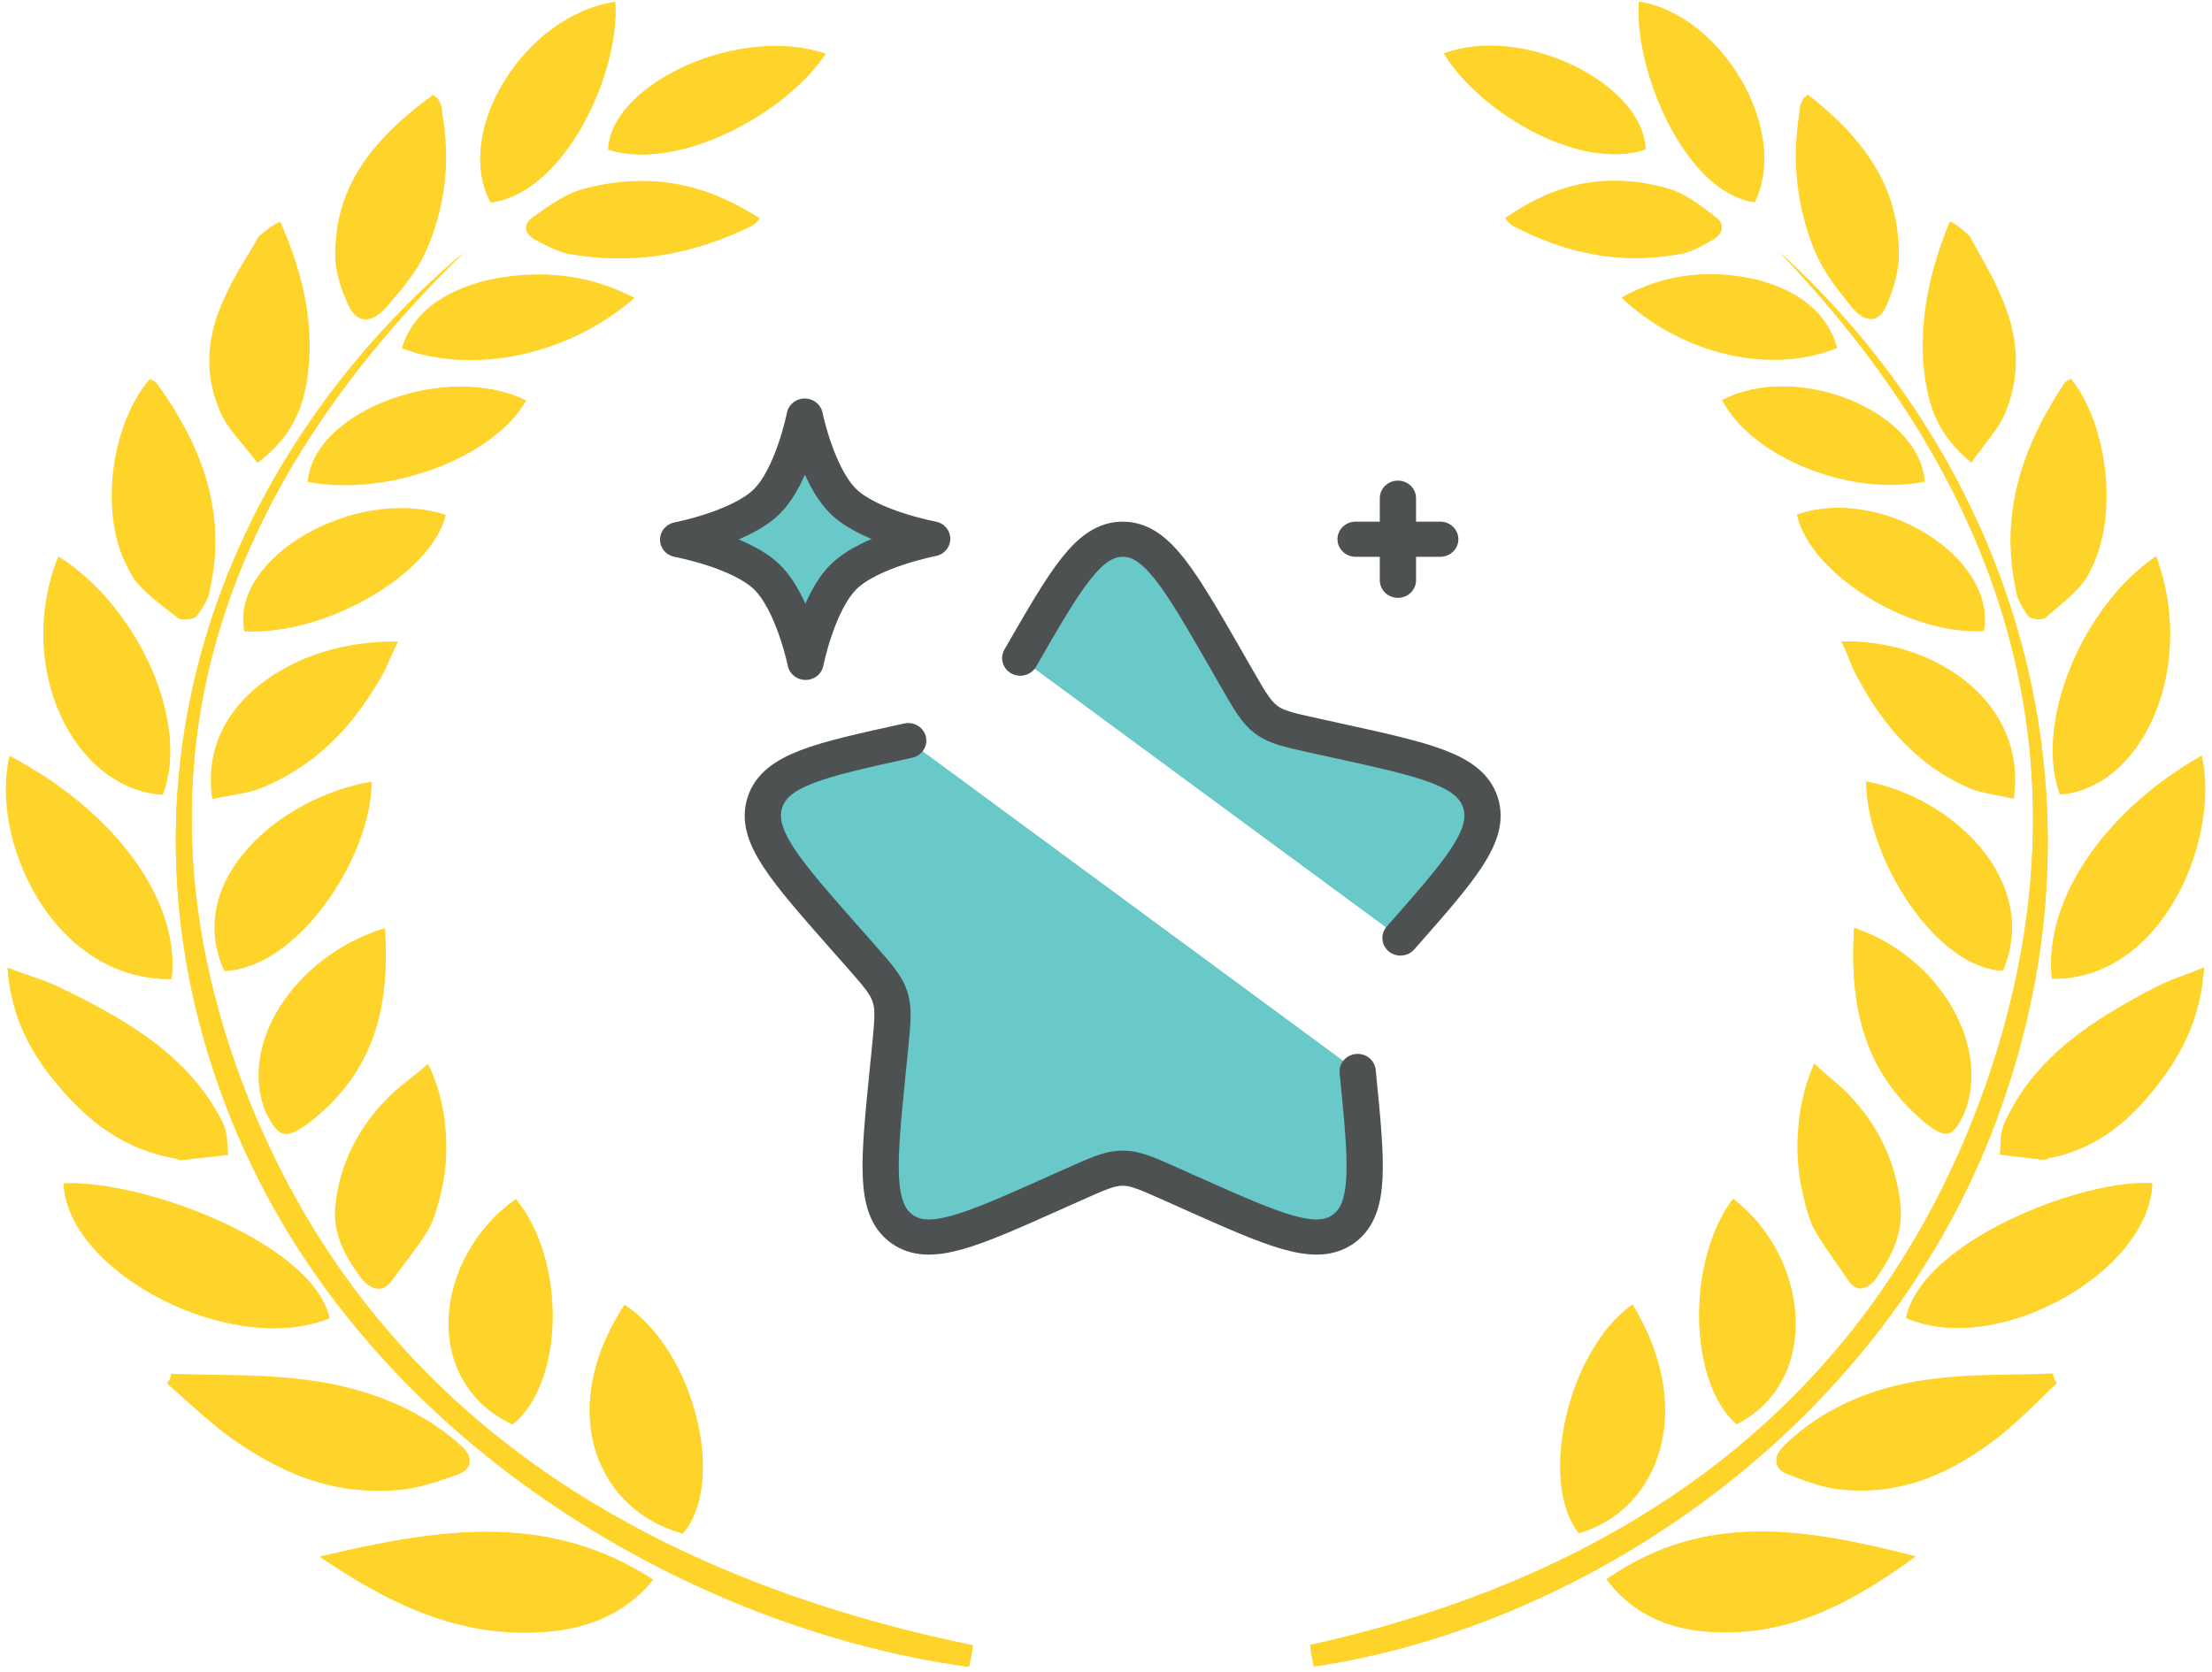 <?xml version="1.0" encoding="UTF-8" standalone="no"?>
<!-- Created with Inkscape (http://www.inkscape.org/) -->

<svg
   width="123.92mm"
   height="93.662mm"
   viewBox="0 0 123.92 93.662"
   version="1.1"
   id="svg1"
   xml:space="preserve"
   xmlns="http://www.w3.org/2000/svg"
   xmlns:svg="http://www.w3.org/2000/svg"><defs
     id="defs1" /><g
     id="layer1"
     transform="translate(50.952,-308.251)"><g
       id="g11"
       transform="translate(62.567,-1.545)"><g
         id="g6"
         transform="translate(-129.994,225.031)"><g
           id="g1"
           transform="matrix(0.088,-0.049,0.053,0.081,19.692,114.163)"
           style="fill:#ffd42a"><path
             d="m 886.8,348 c 33.602,186 -10.801,349.2 -153.6,476.4 -142.8,126 -308.4,154.8 -490.8,97.199 -1.199,4.801 -3.602,8.398 -4.801,12 133.2,54 327.6,42 477.6,-78 168,-135.6 214.8,-338.4 171.6,-507.6 z m -486,624 c 1.199,21.602 10.801,38.398 25.199,50.398 36,30 79.199,31.199 126,25.199 -42,-44.398 -84,-82.797 -151.2,-75.598 z m 270,27.602 c 0,-2.398 0,-3.602 1.199,-6 -18,-9.602 -36,-21.602 -55.199,-30 -28.801,-13.199 -60,-18 -91.199,-9.602 -9.602,2.398 -12,7.199 -7.199,14.398 6,8.398 13.199,18 21.602,24 26.398,19.199 57.602,21.602 88.801,16.801 14.395,-1.199 27.594,-6 41.996,-9.598 z M 620.398,924 c 30,45.602 127.2,45.602 156,1.199 -30,-21.598 -124.8,-36 -156,-1.199 z m 246,-93.602 c -10.801,-1.199 -19.199,-3.602 -28.801,-3.602 -38.398,-1.199 -76.801,1.199 -110.4,25.199 -6,3.602 -9.602,10.801 -13.199,15.602 6,4.801 12,9.602 18,14.398 1.199,1.199 2.398,1.199 3.602,1.199 30,10.801 58.801,1.199 85.199,-12 18,-9.594 32.398,-21.594 45.598,-40.797 z M 792,793.199 c 52.801,32.398 122.4,-25.199 138,-70.801 -56.398,0 -116.4,25.203 -138,70.801 z m 177.6,-184.8 c -50.398,4.801 -108,50.398 -117.6,93.602 40.801,20.398 103.2,-26.398 117.6,-93.602 z m -472.8,231.6 c -43.199,4.801 -98.398,63.602 -94.801,100.8 43.199,9.598 92.398,-27.602 94.801,-100.8 z M 984,494.399 c -1.199,0 -3.602,0 -4.801,1.199 -38.398,20.398 -69.602,46.801 -85.199,90 -2.398,4.801 -2.398,10.801 -2.398,16.801 0,2.398 4.801,6 7.199,6 10.801,-2.398 21.602,-3.602 31.199,-8.398 31.199,-18 57.602,-70.801 54,-105.6 z m -475.2,435.6 c 51.602,2.398 85.199,-63.602 67.199,-115.2 -39.602,18 -76.801,79.199 -67.199,115.2 z m 146.4,-160.8 c -24,19.199 -45.602,54 -50.398,81.602 -1.199,12 0,25.199 0,37.199 0,9.602 6,10.801 13.199,7.199 14.398,-7.199 26.398,-15.602 33.602,-31.199 9.602,-21.602 13.199,-43.199 9.602,-66 -1.203,-9.602 -3.602,-18 -6.004,-28.801 z m 110.4,-128.4 c -24,39.602 -22.801,115.2 6,134.4 44.398,-33.598 27.598,-103.2 -6,-134.4 z M 715.198,711.6 c -25.199,37.199 -39.602,74.398 -26.398,118.8 4.801,14.398 8.398,15.602 21.602,6 32.398,-26.402 35.996,-85.203 4.797,-124.8 z M 947.998,276 c -2.398,1.199 -3.602,0 -3.602,1.199 -2.398,2.398 -3.602,3.602 -6,6 -16.801,21.602 -30,46.801 -34.801,74.398 -2.398,12 -1.199,25.199 0,37.199 1.199,14.398 8.398,16.801 19.199,8.398 9.602,-7.199 18,-16.801 22.801,-27.602 16.801,-31.195 14.402,-64.793 2.402,-99.594 z m -151.2,286.8 c -1.199,9.602 -3.602,16.801 -3.602,25.199 -2.398,30 1.199,60 19.199,86.398 4.801,6 10.801,10.801 16.801,16.801 36,-45.598 12,-102 -32.398,-128.4 z m 93.598,-247.2 c 38.398,-26.398 42,-104.4 7.199,-134.4 -21.598,32.398 -37.199,109.2 -7.199,134.4 z m -24,282 c 28.801,-33.602 -4.801,-103.2 -51.602,-111.6 -11.996,33.602 15.602,92.398 51.602,111.6 z m 18,-92.402 c 19.199,-37.199 -22.801,-97.199 -69.602,-98.398 -2.398,37.199 31.203,84 69.602,98.398 z m -93.598,-352.8 c -1.199,39.602 27.602,98.398 64.801,105.6 19.199,-33.602 -19.203,-97.199 -64.801,-105.6 z m 8.398,174 c 12,46.801 48,81.602 85.199,85.199 6,-19.199 0,-38.398 -16.801,-56.398 -17.996,-18 -40.797,-28.801 -68.398,-28.801 z m -30,-73.199 c 1.199,2.398 1.199,4.801 1.199,6 16.801,30 39.602,51.602 72,62.398 4.801,1.199 10.801,1.199 16.801,1.199 7.199,0 10.801,-4.801 8.398,-10.801 -3.602,-9.602 -7.199,-20.398 -14.398,-28.801 -22.801,-25.195 -50.398,-33.594 -84,-29.996 z"
             id="path1"
             style="fill:#ffd42a" /><path
             d="m 980.4,393.6 c -1.199,13.199 -1.199,25.199 -3.602,38.398 -3.602,24 -13.199,44.398 -32.398,60 -8.398,7.199 -20.398,10.801 -32.398,16.801 -8.398,-26.398 -1.199,-45.602 8.398,-64.801 13.199,-25.199 32.398,-45.602 55.199,-63.602 2.402,3.602 3.602,8.402 4.801,13.203 z"
             id="path2"
             style="fill:#ffd42a" /><path
             d="m 886.8,348 c 43.199,169.2 -3.602,372 -171.6,507.6 -148.8,120 -344.4,132 -477.6,78 1.199,-3.602 2.398,-7.199 4.801,-12 182.4,58.801 348,30 490.8,-97.199 142.8,-127.2 187.2,-290.4 153.6,-476.4 z"
             id="path3"
             style="fill:#ffd42a" /><path
             d="m 400.8,972 c 67.199,-7.199 109.2,31.199 151.2,75.602 -46.801,6 -88.801,4.801 -126,-25.199 -14.398,-13.203 -24,-28.801 -25.199,-50.402 z"
             id="path4"
             style="fill:#ffd42a" /><path
             d="m 670.8,999.6 c -14.398,3.602 -28.801,8.398 -43.199,10.801 -31.199,4.801 -61.199,3.602 -88.801,-16.801 -8.398,-6 -15.602,-15.602 -21.602,-24 -4.801,-7.199 -1.199,-12 7.199,-14.398 31.199,-8.398 62.398,-3.602 91.199,9.602 19.199,8.398 36,20.398 55.199,30 0.004,1.195 0.004,3.594 0.004,4.797 z"
             id="path5"
             style="fill:#ffd42a" /><path
             d="m 620.4,924 c 31.199,-34.801 126,-19.199 156,1.199 -28.797,44.402 -126,44.402 -156,-1.199 z"
             id="path6"
             style="fill:#ffd42a" /><path
             d="m 866.4,830.4 c -13.199,19.199 -28.801,31.199 -45.602,40.801 -26.398,13.199 -55.199,22.801 -85.199,12 -1.199,0 -2.398,-1.199 -3.602,-1.199 -6,-4.801 -12,-9.602 -18,-14.398 4.801,-4.801 8.398,-12 13.199,-15.602 33.602,-24 70.801,-26.398 110.4,-25.199 9.605,1.199 18.008,2.398 28.805,3.598 z"
             id="path7"
             style="fill:#ffd42a" /><path
             d="m 792,793.2 c 21.602,-45.602 82.801,-69.602 138,-70.801 -16.801,45.602 -86.398,103.2 -138,70.801 z"
             id="path8"
             style="fill:#ffd42a" /><path
             d="m 969.6,608.4 c -14.398,67.199 -76.801,114 -117.6,93.602 9.602,-43.199 67.199,-88.801 117.6,-93.602 z"
             id="path9"
             style="fill:#ffd42a" /><path
             d="m 496.8,840 c -2.398,73.199 -51.602,111.6 -94.801,100.8 -3.602,-37.199 50.398,-96 94.801,-100.8 z"
             id="path10"
             style="fill:#ffd42a" /><path
             d="m 984,494.4 c 3.602,36 -22.801,88.801 -52.801,104.4 -9.602,4.801 -20.398,6 -31.199,8.398 -2.398,0 -7.199,-3.602 -7.199,-6 0,-6 0,-12 2.398,-16.801 14.398,-42 45.602,-69.602 85.199,-90 0,0.004 1.203,0.004 3.602,0.004 z"
             id="path11"
             style="fill:#ffd42a" /><path
             d="m 508.8,930 c -9.602,-34.801 26.398,-97.199 67.199,-115.2 18,51.598 -14.398,117.6 -67.199,115.2 z"
             id="path12"
             style="fill:#ffd42a" /><path
             d="m 655.2,769.2 c 2.398,10.801 6,19.199 7.199,28.801 3.602,22.801 0,45.602 -9.602,66 -7.199,15.602 -19.199,24 -33.602,31.199 -7.199,3.602 -13.199,2.398 -13.199,-7.199 0,-12 -1.199,-25.199 0,-37.199 2.402,-27.602 24.004,-63.602 49.203,-81.602 z"
             id="path13"
             style="fill:#ffd42a" /><path
             d="m 765.6,640.8 c 34.801,31.199 51.602,99.602 6,134.4 -30,-19.199 -30,-93.598 -6,-134.4 z"
             id="path14"
             style="fill:#ffd42a" /><path
             d="m 715.2,711.6 c 31.199,38.398 27.602,98.398 -4.801,123.6 -12,9.602 -16.801,9.602 -21.602,-6 -13.195,-43.203 1.203,-80.402 26.402,-117.6 z"
             id="path15"
             style="fill:#ffd42a" /><path
             d="m 948,276 c 10.801,33.602 14.398,67.199 -2.398,99.602 -4.801,10.801 -14.398,19.199 -22.801,27.602 -10.801,9.602 -18,6 -19.199,-8.398 -1.199,-12 -1.199,-25.199 0,-37.199 4.801,-27.602 16.801,-52.801 34.801,-74.398 1.199,-2.398 3.602,-4.801 6,-6 -0.004,-0.008 1.199,-0.008 3.598,-1.207 z"
             id="path16"
             style="fill:#ffd42a" /><path
             d="m 796.8,562.8 c 44.398,25.199 67.199,81.602 32.398,127.2 -6,-6 -13.199,-10.801 -16.801,-16.801 -18,-26.398 -21.602,-55.199 -19.199,-86.398 1.199,-6 2.402,-14.402 3.602,-24 z"
             id="path17"
             style="fill:#ffd42a" /><path
             d="m 890.4,315.6 c -30,-25.199 -15.602,-102 7.199,-134.4 34.801,29.996 31.203,108 -7.199,134.4 z"
             id="path18"
             style="fill:#ffd42a" /><path
             d="M 866.4,597.6 C 829.201,578.401 802.798,518.401 814.798,486 c 48.004,8.398 80.402,78 51.602,111.6 z"
             id="path19"
             style="fill:#ffd42a" /><path
             d="m 884.4,505.2 c -39.602,-13.199 -73.199,-61.199 -69.602,-98.398 46.805,1.199 88.805,61.199 69.602,98.398 z"
             id="path20"
             style="fill:#ffd42a" /><path
             d="m 790.8,152.4 c 45.602,7.199 84,70.801 64.801,105.6 -37.203,-7.199 -66,-64.801 -64.801,-105.6 z"
             id="path21"
             style="fill:#ffd42a" /><path
             d="m 799.2,326.4 c 28.801,0 50.398,10.801 68.398,30 16.801,18 22.801,37.199 16.801,56.398 C 846.001,408.001 810.001,373.2 799.2,326.4 Z"
             id="path22"
             style="fill:#ffd42a" /><path
             d="m 769.2,253.2 c 33.602,-2.398 62.398,6 84,30 7.199,7.199 10.801,18 14.398,28.801 2.398,6 -1.199,10.801 -8.398,10.801 -6,0 -12,0 -16.801,-1.199 -32.398,-10.801 -55.199,-32.398 -72,-62.398 -1.199,-2.402 -1.199,-3.602 -1.199,-6.004 z"
             id="path23"
             style="fill:#ffd42a" /></g><g
           id="g2"
           transform="matrix(-0.095,-0.049,-0.057,0.081,146.539,114.179)"
           style="fill:#ffd42a"><path
             d="m 886.8,348 c 33.602,186 -10.801,349.2 -153.6,476.4 -142.8,126 -308.4,154.8 -490.8,97.199 -1.199,4.801 -3.602,8.398 -4.801,12 133.2,54 327.6,42 477.6,-78 168,-135.6 214.8,-338.4 171.6,-507.6 z m -486,624 c 1.199,21.602 10.801,38.398 25.199,50.398 36,30 79.199,31.199 126,25.199 -42,-44.398 -84,-82.797 -151.2,-75.598 z m 270,27.602 c 0,-2.398 0,-3.602 1.199,-6 -18,-9.602 -36,-21.602 -55.199,-30 -28.801,-13.199 -60,-18 -91.199,-9.602 -9.602,2.398 -12,7.199 -7.199,14.398 6,8.398 13.199,18 21.602,24 26.398,19.199 57.602,21.602 88.801,16.801 14.395,-1.199 27.594,-6 41.996,-9.598 z M 620.398,924 c 30,45.602 127.2,45.602 156,1.199 -30,-21.598 -124.8,-36 -156,-1.199 z m 246,-93.602 c -10.801,-1.199 -19.199,-3.602 -28.801,-3.602 -38.398,-1.199 -76.801,1.199 -110.4,25.199 -6,3.602 -9.602,10.801 -13.199,15.602 6,4.801 12,9.602 18,14.398 1.199,1.199 2.398,1.199 3.602,1.199 30,10.801 58.801,1.199 85.199,-12 18,-9.594 32.398,-21.594 45.598,-40.797 z M 792,793.199 c 52.801,32.398 122.4,-25.199 138,-70.801 -56.398,0 -116.4,25.203 -138,70.801 z m 177.6,-184.8 c -50.398,4.801 -108,50.398 -117.6,93.602 40.801,20.398 103.2,-26.398 117.6,-93.602 z m -472.8,231.6 c -43.199,4.801 -98.398,63.602 -94.801,100.8 43.199,9.598 92.398,-27.602 94.801,-100.8 z M 984,494.399 c -1.199,0 -3.602,0 -4.801,1.199 -38.398,20.398 -69.602,46.801 -85.199,90 -2.398,4.801 -2.398,10.801 -2.398,16.801 0,2.398 4.801,6 7.199,6 10.801,-2.398 21.602,-3.602 31.199,-8.398 31.199,-18 57.602,-70.801 54,-105.6 z m -475.2,435.6 c 51.602,2.398 85.199,-63.602 67.199,-115.2 -39.602,18 -76.801,79.199 -67.199,115.2 z m 146.4,-160.8 c -24,19.199 -45.602,54 -50.398,81.602 -1.199,12 0,25.199 0,37.199 0,9.602 6,10.801 13.199,7.199 14.398,-7.199 26.398,-15.602 33.602,-31.199 9.602,-21.602 13.199,-43.199 9.602,-66 -1.203,-9.602 -3.602,-18 -6.004,-28.801 z m 110.4,-128.4 c -24,39.602 -22.801,115.2 6,134.4 44.398,-33.598 27.598,-103.2 -6,-134.4 z M 715.198,711.6 c -25.199,37.199 -39.602,74.398 -26.398,118.8 4.801,14.398 8.398,15.602 21.602,6 32.398,-26.402 35.996,-85.203 4.797,-124.8 z M 947.998,276 c -2.398,1.199 -3.602,0 -3.602,1.199 -2.398,2.398 -3.602,3.602 -6,6 -16.801,21.602 -30,46.801 -34.801,74.398 -2.398,12 -1.199,25.199 0,37.199 1.199,14.398 8.398,16.801 19.199,8.398 9.602,-7.199 18,-16.801 22.801,-27.602 16.801,-31.195 14.402,-64.793 2.402,-99.594 z m -151.2,286.8 c -1.199,9.602 -3.602,16.801 -3.602,25.199 -2.398,30 1.199,60 19.199,86.398 4.801,6 10.801,10.801 16.801,16.801 36,-45.598 12,-102 -32.398,-128.4 z m 93.598,-247.2 c 38.398,-26.398 42,-104.4 7.199,-134.4 -21.598,32.398 -37.199,109.2 -7.199,134.4 z m -24,282 c 28.801,-33.602 -4.801,-103.2 -51.602,-111.6 -11.996,33.602 15.602,92.398 51.602,111.6 z m 18,-92.402 c 19.199,-37.199 -22.801,-97.199 -69.602,-98.398 -2.398,37.199 31.203,84 69.602,98.398 z m -93.598,-352.8 c -1.199,39.602 27.602,98.398 64.801,105.6 19.199,-33.602 -19.203,-97.199 -64.801,-105.6 z m 8.398,174 c 12,46.801 48,81.602 85.199,85.199 6,-19.199 0,-38.398 -16.801,-56.398 -17.996,-18 -40.797,-28.801 -68.398,-28.801 z m -30,-73.199 c 1.199,2.398 1.199,4.801 1.199,6 16.801,30 39.602,51.602 72,62.398 4.801,1.199 10.801,1.199 16.801,1.199 7.199,0 10.801,-4.801 8.398,-10.801 -3.602,-9.602 -7.199,-20.398 -14.398,-28.801 -22.801,-25.195 -50.398,-33.594 -84,-29.996 z"
             id="path1-9"
             style="fill:#ffd42a" /><path
             d="m 980.4,393.6 c -1.199,13.199 -1.199,25.199 -3.602,38.398 -3.602,24 -13.199,44.398 -32.398,60 -8.398,7.199 -20.398,10.801 -32.398,16.801 -8.398,-26.398 -1.199,-45.602 8.398,-64.801 13.199,-25.199 32.398,-45.602 55.199,-63.602 2.402,3.602 3.602,8.402 4.801,13.203 z"
             id="path2-6"
             style="fill:#ffd42a" /><path
             d="m 886.8,348 c 43.199,169.2 -3.602,372 -171.6,507.6 -148.8,120 -344.4,132 -477.6,78 1.199,-3.602 2.398,-7.199 4.801,-12 182.4,58.801 348,30 490.8,-97.199 142.8,-127.2 187.2,-290.4 153.6,-476.4 z"
             id="path3-7"
             style="fill:#ffd42a" /><path
             d="m 400.8,972 c 67.199,-7.199 109.2,31.199 151.2,75.602 -46.801,6 -88.801,4.801 -126,-25.199 -14.398,-13.203 -24,-28.801 -25.199,-50.402 z"
             id="path4-6"
             style="fill:#ffd42a" /><path
             d="m 670.8,999.6 c -14.398,3.602 -28.801,8.398 -43.199,10.801 -31.199,4.801 -61.199,3.602 -88.801,-16.801 -8.398,-6 -15.602,-15.602 -21.602,-24 -4.801,-7.199 -1.199,-12 7.199,-14.398 31.199,-8.398 62.398,-3.602 91.199,9.602 19.199,8.398 36,20.398 55.199,30 0.004,1.195 0.004,3.594 0.004,4.797 z"
             id="path5-5"
             style="fill:#ffd42a" /><path
             d="m 620.4,924 c 31.199,-34.801 126,-19.199 156,1.199 -28.797,44.402 -126,44.402 -156,-1.199 z"
             id="path6-0"
             style="fill:#ffd42a" /><path
             d="m 866.4,830.4 c -13.199,19.199 -28.801,31.199 -45.602,40.801 -26.398,13.199 -55.199,22.801 -85.199,12 -1.199,0 -2.398,-1.199 -3.602,-1.199 -6,-4.801 -12,-9.602 -18,-14.398 4.801,-4.801 8.398,-12 13.199,-15.602 33.602,-24 70.801,-26.398 110.4,-25.199 9.605,1.199 18.008,2.398 28.805,3.598 z"
             id="path7-2"
             style="fill:#ffd42a" /><path
             d="m 792,793.2 c 21.602,-45.602 82.801,-69.602 138,-70.801 -16.801,45.602 -86.398,103.2 -138,70.801 z"
             id="path8-2"
             style="fill:#ffd42a" /><path
             d="m 969.6,608.4 c -14.398,67.199 -76.801,114 -117.6,93.602 9.602,-43.199 67.199,-88.801 117.6,-93.602 z"
             id="path9-8"
             style="fill:#ffd42a" /><path
             d="m 496.8,840 c -2.398,73.199 -51.602,111.6 -94.801,100.8 -3.602,-37.199 50.398,-96 94.801,-100.8 z"
             id="path10-2"
             style="fill:#ffd42a" /><path
             d="m 984,494.4 c 3.602,36 -22.801,88.801 -52.801,104.4 -9.602,4.801 -20.398,6 -31.199,8.398 -2.398,0 -7.199,-3.602 -7.199,-6 0,-6 0,-12 2.398,-16.801 14.398,-42 45.602,-69.602 85.199,-90 0,0.004 1.203,0.004 3.602,0.004 z"
             id="path11-2"
             style="fill:#ffd42a" /><path
             d="m 508.8,930 c -9.602,-34.801 26.398,-97.199 67.199,-115.2 18,51.598 -14.398,117.6 -67.199,115.2 z"
             id="path12-7"
             style="fill:#ffd42a" /><path
             d="m 655.2,769.2 c 2.398,10.801 6,19.199 7.199,28.801 3.602,22.801 0,45.602 -9.602,66 -7.199,15.602 -19.199,24 -33.602,31.199 -7.199,3.602 -13.199,2.398 -13.199,-7.199 0,-12 -1.199,-25.199 0,-37.199 2.402,-27.602 24.004,-63.602 49.203,-81.602 z"
             id="path13-4"
             style="fill:#ffd42a" /><path
             d="m 765.6,640.8 c 34.801,31.199 51.602,99.602 6,134.4 -30,-19.199 -30,-93.598 -6,-134.4 z"
             id="path14-3"
             style="fill:#ffd42a" /><path
             d="m 715.2,711.6 c 31.199,38.398 27.602,98.398 -4.801,123.6 -12,9.602 -16.801,9.602 -21.602,-6 -13.195,-43.203 1.203,-80.402 26.402,-117.6 z"
             id="path15-2"
             style="fill:#ffd42a" /><path
             d="m 948,276 c 10.801,33.602 14.398,67.199 -2.398,99.602 -4.801,10.801 -14.398,19.199 -22.801,27.602 -10.801,9.602 -18,6 -19.199,-8.398 -1.199,-12 -1.199,-25.199 0,-37.199 4.801,-27.602 16.801,-52.801 34.801,-74.398 1.199,-2.398 3.602,-4.801 6,-6 -0.004,-0.008 1.199,-0.008 3.598,-1.207 z"
             id="path16-5"
             style="fill:#ffd42a" /><path
             d="m 796.8,562.8 c 44.398,25.199 67.199,81.602 32.398,127.2 -6,-6 -13.199,-10.801 -16.801,-16.801 -18,-26.398 -21.602,-55.199 -19.199,-86.398 1.199,-6 2.402,-14.402 3.602,-24 z"
             id="path17-8"
             style="fill:#ffd42a" /><path
             d="m 890.4,315.6 c -30,-25.199 -15.602,-102 7.199,-134.4 34.801,29.996 31.203,108 -7.199,134.4 z"
             id="path18-5"
             style="fill:#ffd42a" /><path
             d="M 866.4,597.6 C 829.201,578.401 802.798,518.401 814.798,486 c 48.004,8.398 80.402,78 51.602,111.6 z"
             id="path19-3"
             style="fill:#ffd42a" /><path
             d="m 884.4,505.2 c -39.602,-13.199 -73.199,-61.199 -69.602,-98.398 46.805,1.199 88.805,61.199 69.602,98.398 z"
             id="path20-0"
             style="fill:#ffd42a" /><path
             d="m 790.8,152.4 c 45.602,7.199 84,70.801 64.801,105.6 -37.203,-7.199 -66,-64.801 -64.801,-105.6 z"
             id="path21-8"
             style="fill:#ffd42a" /><path
             d="m 799.2,326.4 c 28.801,0 50.398,10.801 68.398,30 16.801,18 22.801,37.199 16.801,56.398 C 846.001,408.001 810.001,373.2 799.2,326.4 Z"
             id="path22-5"
             style="fill:#ffd42a" /><path
             d="m 769.2,253.2 c 33.602,-2.398 62.398,6 84,30 7.199,7.199 10.801,18 14.398,28.801 2.398,6 -1.199,10.801 -8.398,10.801 -6,0 -12,0 -16.801,-1.199 -32.398,-10.801 -55.199,-32.398 -72,-62.398 -1.199,-2.402 -1.199,-3.602 -1.199,-6.004 z"
             id="path23-7"
             style="fill:#ffd42a" /></g></g><g
         style="fill:#69c9c9;fill-opacity:1;stroke:#4d5152;stroke-width:0.856;stroke-dasharray:none;stroke-opacity:1"
         id="g5"
         transform="matrix(2.372,0,0,2.3,-80.273,328.509)"><path
           d="m 7.434,9.906 c -2.091,0.473 -3.136,0.71 -3.385,1.509 -0.249,0.8 0.464,1.633 1.889,3.3 l 0.369,0.431 c 0.405,0.474 0.608,0.711 0.699,1.004 0.091,0.293 0.06,0.609 -7.4e-4,1.241 l -0.056,0.575 c -0.215,2.224 -0.323,3.336 0.328,3.83 0.651,0.494 1.63,0.044 3.587,-0.858 l 0.506,-0.233 c 0.556,-0.256 0.834,-0.384 1.129,-0.384 0.295,0 0.573,0.128 1.129,0.384 l 0.506,0.233 c 1.958,0.901 2.936,1.352 3.587,0.858 0.651,-0.494 0.543,-1.606 0.328,-3.83 m 1.011,-3.251 c 1.425,-1.667 2.138,-2.5 1.889,-3.3 -0.249,-0.8 -1.294,-1.036 -3.385,-1.509 L 17.026,9.784 C 16.431,9.649 16.134,9.582 15.896,9.401 15.657,9.22 15.504,8.946 15.198,8.397 L 14.92,7.897 C 13.843,5.966 13.305,5 12.5,5 11.695,5 11.157,5.966 10.08,7.897"
           stroke="#1c274c"
           stroke-width="1.5"
           stroke-linecap="round"
           id="path1-7"
           style="fill:#69c9c9;fill-opacity:1;stroke:#4d5152;stroke-width:0.856;stroke-dasharray:none;stroke-opacity:1" /><path
           d="m 4.99,2 c 0,0 0.288,1.458 0.919,2.085 C 6.54,4.712 8,4.99 8,4.99 8,4.99 6.542,5.278 5.915,5.909 5.288,6.54 5.01,8 5.01,8 5.01,8 4.722,6.542 4.091,5.915 3.46,5.288 2,5.01 2,5.01 2,5.01 3.458,4.722 4.085,4.091 4.712,3.46 4.99,2 4.99,2 Z"
           stroke="#1c274c"
           stroke-linejoin="round"
           id="path2-0"
           style="fill:#69c9c9;fill-opacity:1;stroke:#4d5152;stroke-width:0.856;stroke-dasharray:none;stroke-opacity:1" /><path
           d="m 18,5 h 2 M 19,6 V 4"
           stroke="#1c274c"
           stroke-width="1.5"
           stroke-linecap="round"
           id="path3-0"
           style="fill:#69c9c9;fill-opacity:1;stroke:#4d5152;stroke-width:0.856;stroke-dasharray:none;stroke-opacity:1" /></g></g></g><style
     type="text/css"
     id="style1">
	.st0{fill:#E6E6E6;}
	.st1{fill:#69C9C9;}
	.st2{fill:#4D5152;}
</style><style
     type="text/css"
     id="style1-2">
	.st0{fill:#E6E6E6;}
	.st1{fill:#69C9C9;}
	.st2{fill:#4D5152;}
</style><style
     type="text/css"
     id="style1-6">
	.st0{fill:#69C9C9;}
	.st1{fill:#E6E6E6;}
	.st2{fill:#4D5152;}
</style></svg>
